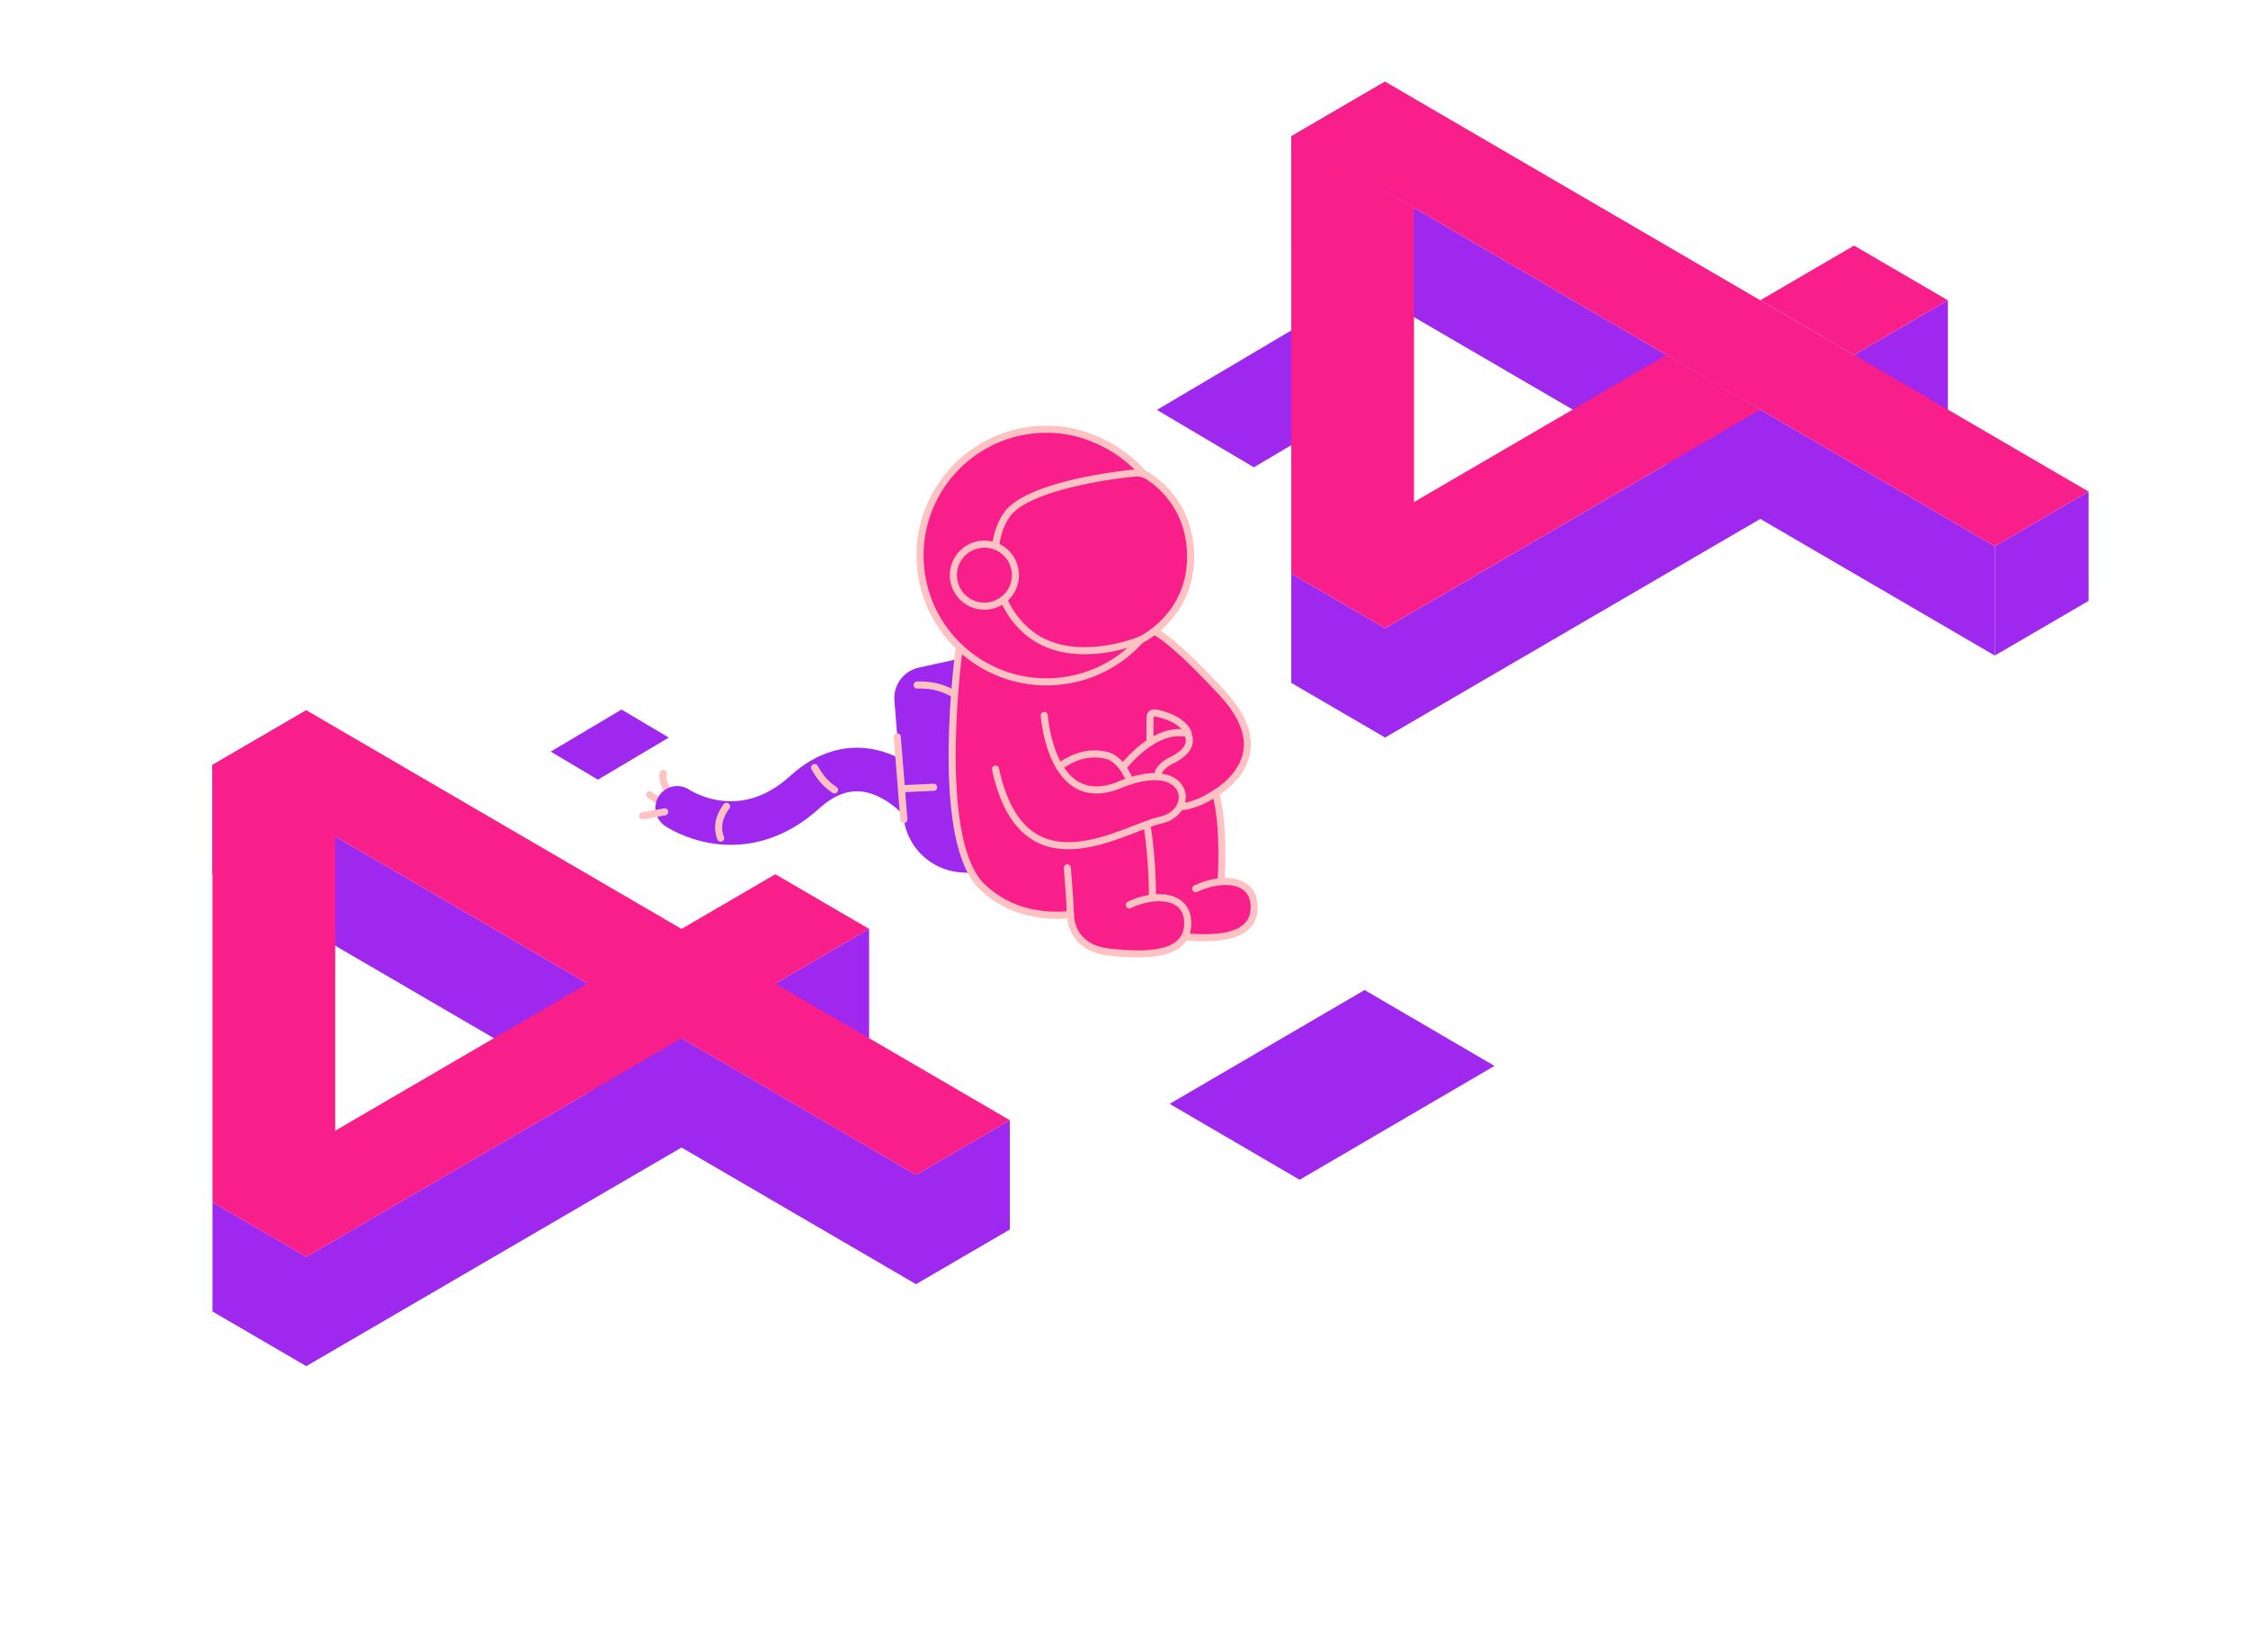 <svg xmlns="http://www.w3.org/2000/svg" width="490" height="360" fill="none"><path fill="#9F28EE" d="m120.041 163.814 15.441-9.172 10.292 6.115-15.441 9.171zM252.17 89.339l31.715-18.753 21.139 12.506-31.715 18.753zm2.783 151.25 42.486-24.815 28.319 16.539-42.475 24.816-28.324-16.54zm-65.512-38.142v23.827l-20.445 11.911v-23.827zM66.765 154.793v23.827L46.32 190.536v-23.827z"/><path fill="#9F28EE" d="M199.663 256.054 46.32 166.703v23.827l56.383 32.854 25.403 14.801-61.34 35.737-20.446-11.904v23.821l20.445 11.911 81.786-47.649 51.112 29.78 20.445-11.911v-23.827z"/><path fill="#F81F8B" d="m220.108 244.143-51.112-29.78 20.445-11.91-20.445-11.911-20.445 11.911-81.786-47.655-20.445 11.917v95.308l20.445 11.911 6.306-3.675 75.48-43.973 51.112 29.779 20.445-11.916zm-147.037 2.288v-64.136l55.035 32.068z"/><path fill="#9F28EE" d="M424.582 65.442V89.27l-20.445 11.916V77.359zm30.667 41.696v23.828l-20.445 11.91v-23.827zm-153.343-89.35v23.827l-20.445 11.917V29.705z"/><path fill="#9F28EE" d="m281.461 53.526 153.343 89.35v-23.827l-153.343-89.35z"/><path fill="#F81F8B" d="m301.906 17.788 153.343 89.35-20.445 11.911-153.343-89.35 20.445-11.917z"/><path fill="#9F28EE" d="M383.692 89.27v23.827l-81.786 47.648v-23.821zm-81.786 71.475-20.445-11.916v-23.822l20.445 11.911v23.827"/><path fill="#F81F8B" d="m281.461 125.007 81.786-47.654 20.445 11.91-81.786 47.655zm102.231-59.565 20.445-11.916 20.445 11.916-20.445 11.917z"/><path fill="#F81F8B" d="M281.461 29.699v95.308l26.751 8.235V45.285zM250.238 103.989c-.07-.041-.139-.075-.209-.116a5 5 0 0 0-.648-.312c-4.252-4.82-10.251-8.195-16.459-9.327a26 26 0 0 0-2.667-.347 35 35 0 0 0-1.093-.07 27 27 0 0 0-3.292.064 27.6 27.6 0 0 0-8.151 1.896 27.8 27.8 0 0 0-10.836 7.772 28 28 0 0 0-2.378 3.225 28 28 0 0 0-1.903 3.543c-.364.82-.694 1.658-.978 2.514-1.145 3.427-1.232 7.01-.937 10.835.365 4.682 1.823 9.01 4.31 12.847.908 1.393 1.846 2.376 3.003 3.601.289.306.758 1.052 1.064 1.346-.821 6.461-4.061 32.404 1.03 45.984.093.255.191.497.289.74.602 1.456 1.296 2.757 2.112 3.855q.606.823 1.307 1.491a22.1 22.1 0 0 0 6.005 4.086 22.4 22.4 0 0 0 3.714 1.329c.411.11.822.202 1.227.289q1.225.25 2.407.381c.393.046.786.075 1.168.104 1.539.104 3.379.052 4.715-.058.347 3.659 2.175 6.34 5.733 7.502q.825.27 1.736.427c.306.052.619.099.937.133 5.774.63 12.132.896 15.504-1.872.134-.116.267-.231.394-.353s.243-.248.359-.375q.27-.312.48-.659c2.441.202 4.541.231 6.346.087a19 19 0 0 0 2.939-.445q1.534-.373 2.679-.989 1.145-.615 1.891-1.491a5.6 5.6 0 0 0 1.209-2.427c.07-.306.122-.63.151-.959q.026-.305.035-.584c.005-.185 0-.37 0-.549a7 7 0 0 0-.105-1 6 6 0 0 0-.214-.867 5.2 5.2 0 0 0-1.099-1.912c-.289-.324-.775-.237-1.076-.44-1.319-.901-2.973-1.092-4.755-1.04.121-1.971.74-12.211-.99-18.689 1.262-.856 2.633-1.96 3.807-3.323q.462-.538.879-1.127.208-.297.4-.601a11.2 11.2 0 0 0 1.423-3.427 10.507 10.507 0 0 0 .214-3.306c-.179-1.965-.903-3.993-2.152-6.08a23 23 0 0 0-1.204-1.797 31 31 0 0 0-2.291-2.745 197 197 0 0 0-4.477-4.669c-2.083-2.104-3.928-3.855-5.514-5.236a38 38 0 0 0-2.823-2.254 33 33 0 0 0-1.544-1.023c.387-.324.983-.694 1.4-1.104s.89-1.034 1.313-1.531l.168.456c.792-.924 1.024-2.335 1.729-3.571.139-.249.677-.682.81-.942.266-.52.399-.913.631-1.485s.486-1.22.671-1.844c.278-.936.729-1.514.874-2.577a22 22 0 0 0 .196-2.202c.018-.382.018-.769.018-1.162a23.2 23.2 0 0 0-.677-5.38 20 20 0 0 0-.723-2.3c-2.106-5.554-6.052-8.652-8.071-9.94z"/><path stroke="#FFC2C2" stroke-linecap="round" stroke-linejoin="round" stroke-width="1.542" d="M147.616 174.517s-3.65-2.861-3.054-5.935M145.88 176.06l-4.298-2.838"/><path stroke="#9F28EE" stroke-linecap="round" stroke-linejoin="round" stroke-width="9.501" d="M201.856 176.008s-12.294-16.17-26.433-3.364-27.81 3.427-27.81 3.427"/><path fill="#9F28EE" d="m211.834 190.282-2.331-.15c-6.7-.428-12.063-5.71-12.583-12.39l-1.961-25.059a6.81 6.81 0 0 1 5.339-7.183l8.499-1.861s-2.065 25.752-.59 33.478 3.633 13.165 3.633 13.165z"/><path stroke="#FFC2C2" stroke-linecap="round" stroke-linejoin="round" stroke-width="1.542" d="M248.619 139.455a27.44 27.44 0 0 1-14.087 8.391 27.4 27.4 0 0 1-4.281.676c-15.169 1.185-28.429-10.148-29.615-25.3s10.147-28.399 25.316-29.583c1.464-.116 2.91-.11 4.333 0 7.347.572 14.4 4.38 19.034 9.691"/><path stroke="#FFC2C2" stroke-linecap="round" stroke-linejoin="round" stroke-width="1.542" d="M209.11 141.01c-.891 6.935-4.946 42.823 5.01 52.295 6.196 5.889 13.757 6.559 19.201 6.01"/><path stroke="#FFC2C2" stroke-linecap="round" stroke-linejoin="round" stroke-width="1.542" d="M246.153 197.228c5.739-2.779 13.318-2.317 12.704 4.745s-11.506 6.137-17.159 5.525c-5.652-.613-8.232-4.167-8.382-8.183-.157-4.15-.342-5.826-.671-10.177"/><path stroke="#FFC2C2" stroke-linecap="round" stroke-linejoin="round" stroke-width="1.542" d="M260.637 193.698c5.739-2.78 13.317-2.318 12.704 4.744-.544 6.282-9.222 6.247-15.111 5.727m-8.175-24.162c1.198 7.686 1.146 15.332 1.146 15.332m-20.283-28.242c2.644-1.948 6.167-3.451 10.251-2.468 2.228.537 3.894 2.67 5.138 5.582m18.657 2.688c2.048 7.12 1.203 18.938 1.203 18.938m-21.463-24.561c3.199-3.826 8.585-8.738 14.284-7.363"/><path stroke="#FFC2C2" stroke-linecap="round" stroke-linejoin="round" stroke-width="1.542" d="M246.312 170.217c13.022-4.225 14.364 6.837 6.664 8.53-8.116 1.78-29.979 16.684-35.984-11.119"/><path stroke="#FFC2C2" stroke-linecap="round" stroke-linejoin="round" stroke-width="1.542" d="M227.621 155.931s1.452 21.348 16.5 15.095a29 29 0 0 1 2.192-.815m4.345-8.402.011-5.057c0-1.098.284-1.474 1.377-1.329 5.045 1.057 6.769 3.479 6.943 4.49s1.353 3.369-3.709 5.854c-.596.295-1.168.647-1.666 1.092-.694.619-1.417 1.509-1.197 2.428"/><path stroke="#FFC2C2" stroke-linecap="round" stroke-linejoin="round" stroke-width="1.542" d="M251.555 137.583c1.747.774 5.733 3.669 14.741 13.332 15.024 16.118-5.01 23.926-5.01 23.926s-3.234 1.294-4.039.843m-57.337-26.375c2.575-.122 5.178.352 7.839 1.826"/><path stroke="#FFC2C2" stroke-linecap="round" stroke-linejoin="round" stroke-width="1.542" d="M217.016 119.055c.358-2.988 1.365-5.629 2.91-7.438 4.934-5.762 23.204-8.189 27.589-8.518a4.42 4.42 0 0 1 2.696.664c2.823 1.798 9.181 6.993 9.303 17.32.156 13.275-10.899 18.372-10.899 18.372s-14.116 5.895-23.587-.942c-2.881-2.081-4.935-4.849-6.265-7.86"/><path stroke="#FFC2C2" stroke-linecap="round" stroke-linejoin="round" stroke-width="1.542" d="M214.572 132.11a6.76 6.76 0 0 0 6.762-6.756 6.76 6.76 0 0 0-6.762-6.756 6.76 6.76 0 0 0-6.763 6.756 6.76 6.76 0 0 0 6.763 6.756M195.578 160.618l1.441 17.996M196.477 171.91l7.029-.324M144.888 176.938l-4.814.873M158.36 175.742c-1.695 2.329-2.169 4.635-1.278 6.924m20.479-15.384c1.308 2.369 2.586 3.698 4.334 4.877"/></svg>